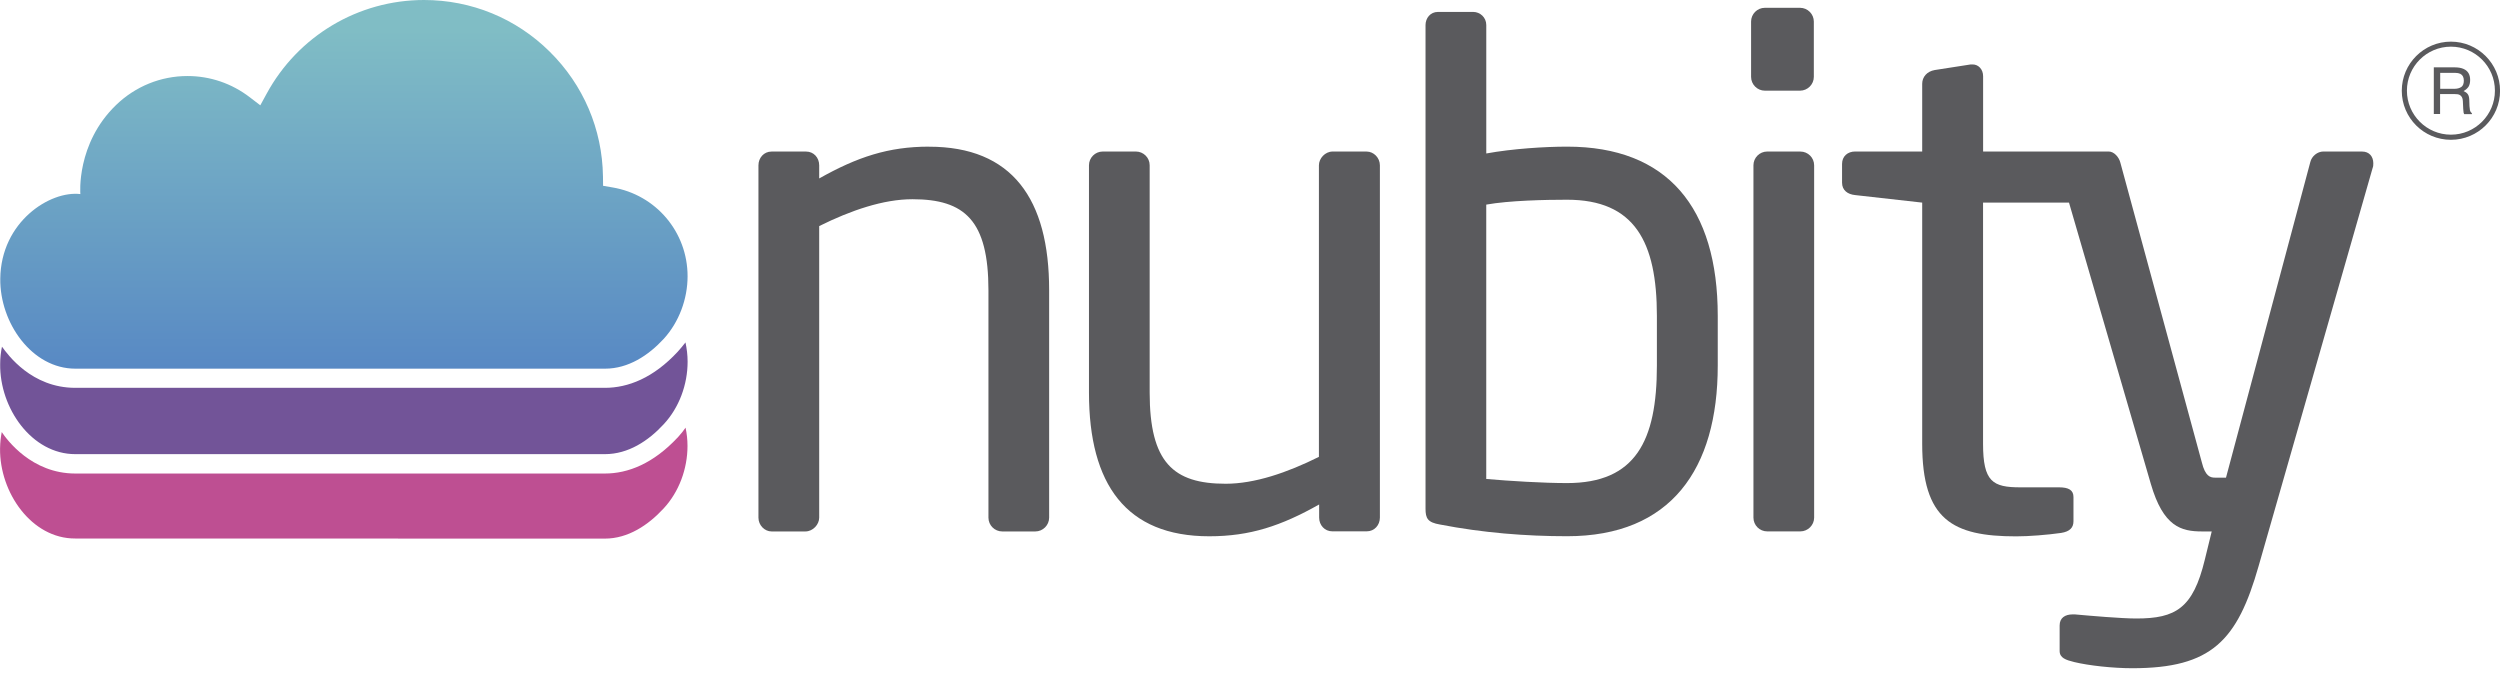 <svg width="90" height="25" viewBox="0 0 90 25" fill="none" xmlns="http://www.w3.org/2000/svg">
<g clip-path="url(#clip0_28300_40591)">
<path d="M88.233 1.499C87.26 1.499 86.464 2.29 86.464 3.267C86.464 4.244 87.256 5.033 88.233 5.033C89.21 5.033 90.002 4.241 90.002 3.267C90.002 2.294 89.21 1.499 88.233 1.499ZM88.233 4.848C87.359 4.848 86.649 4.137 86.649 3.264C86.649 2.39 87.359 1.68 88.233 1.68C89.106 1.68 89.817 2.39 89.817 3.264C89.817 4.137 89.106 4.848 88.233 4.848Z" fill="#5A5A5D"/>
<path d="M88.918 3.965C88.911 3.931 88.905 3.883 88.901 3.82L88.894 3.595C88.89 3.497 88.87 3.426 88.837 3.386C88.803 3.341 88.755 3.308 88.689 3.278C88.763 3.238 88.82 3.188 88.864 3.127C88.905 3.062 88.925 2.979 88.925 2.877C88.925 2.684 88.848 2.553 88.692 2.483C88.611 2.446 88.507 2.425 88.379 2.425H87.617V4.104H87.843V3.386H88.348C88.439 3.386 88.504 3.393 88.544 3.415C88.618 3.452 88.659 3.526 88.663 3.637L88.676 3.917C88.679 3.981 88.683 4.028 88.689 4.052C88.694 4.076 88.701 4.092 88.709 4.109H88.988V4.072C88.955 4.052 88.931 4.018 88.918 3.965ZM88.605 3.132C88.544 3.173 88.466 3.197 88.359 3.197H87.847V2.623H88.389C88.463 2.623 88.524 2.636 88.57 2.657C88.657 2.701 88.698 2.784 88.698 2.903C88.698 3.014 88.665 3.091 88.607 3.132H88.605Z" fill="#5A5A5D"/>
<path d="M33.447 5.279C31.981 5.279 30.862 5.653 29.491 6.424V5.952C29.491 5.677 29.295 5.456 29.019 5.456H27.776C27.5 5.456 27.304 5.682 27.304 5.952V18.636C27.304 18.912 27.529 19.132 27.776 19.132H28.995C29.265 19.132 29.491 18.882 29.491 18.636V8.139C30.636 7.57 31.806 7.172 32.847 7.172C34.738 7.172 35.584 7.943 35.584 10.454V18.636C35.584 18.912 35.81 19.132 36.08 19.132H37.273C37.543 19.132 37.769 18.907 37.769 18.636V10.454C37.773 7.148 36.428 5.281 33.445 5.281L33.447 5.279Z" fill="#5A5A5D"/>
<path d="M49.197 5.455H47.977C47.702 5.455 47.481 5.704 47.481 5.95V16.447C46.336 17.017 45.167 17.415 44.125 17.415C42.234 17.415 41.388 16.643 41.388 14.133V5.95C41.388 5.675 41.163 5.455 40.892 5.455H39.699C39.423 5.455 39.203 5.68 39.203 5.95V14.136C39.203 17.443 40.545 19.306 43.533 19.306C45.002 19.306 46.121 18.932 47.489 18.161V18.633C47.489 18.908 47.691 19.128 47.961 19.128H49.204C49.48 19.128 49.676 18.903 49.676 18.633V5.952C49.676 5.677 49.45 5.456 49.2 5.456L49.197 5.455Z" fill="#5A5A5D"/>
<path d="M56.415 5.279C55.62 5.279 54.45 5.353 53.506 5.525V0.901C53.506 0.625 53.281 0.429 53.035 0.429H51.767C51.491 0.429 51.319 0.655 51.319 0.901V18.313C51.319 18.662 51.397 18.808 51.841 18.883C53.384 19.182 54.928 19.304 56.417 19.304C60.147 19.304 61.839 16.892 61.839 13.161V11.372C61.839 7.466 60.025 5.279 56.417 5.279H56.415ZM59.648 13.165C59.648 15.878 58.876 17.391 56.413 17.391C55.568 17.391 54.35 17.317 53.505 17.243V7.366C54.326 7.218 55.642 7.19 56.413 7.19C58.85 7.19 59.648 8.709 59.648 11.372V13.165Z" fill="#5A5A5D"/>
<path d="M64.802 0.281H63.535C63.259 0.281 63.039 0.507 63.039 0.777V2.768C63.039 3.038 63.261 3.264 63.535 3.264H64.802C65.073 3.264 65.298 3.038 65.298 2.768V0.777C65.298 0.507 65.076 0.281 64.802 0.281Z" fill="#5A5A5D"/>
<path d="M64.813 5.455H63.62C63.344 5.455 63.124 5.68 63.124 5.95V18.634C63.124 18.91 63.346 19.13 63.62 19.13H64.813C65.084 19.13 65.309 18.905 65.309 18.634V5.952C65.309 5.677 65.087 5.456 64.813 5.456V5.455Z" fill="#5A5A5D"/>
<path d="M85.04 5.454H83.645C83.423 5.454 83.223 5.626 83.173 5.828L80.136 17.195H79.739C79.567 17.195 79.389 17.145 79.267 16.649L76.332 5.852C76.282 5.656 76.106 5.454 75.91 5.454H71.392V2.742C71.392 2.492 71.22 2.32 71.018 2.32H70.944L69.647 2.522C69.371 2.571 69.199 2.771 69.199 3.017V5.454H66.786C66.516 5.454 66.314 5.626 66.314 5.902V6.576C66.314 6.851 66.516 6.997 66.786 7.023L69.199 7.294V15.977C69.199 18.714 70.294 19.309 72.58 19.309C73.052 19.309 73.699 19.256 74.197 19.186C74.521 19.136 74.645 18.989 74.645 18.764V17.894C74.645 17.644 74.473 17.544 74.123 17.544H72.731C71.738 17.544 71.39 17.343 71.39 15.977V7.294H74.484L77.429 17.417C77.877 18.96 78.521 19.132 79.272 19.132H79.622L79.372 20.153C78.95 21.893 78.331 22.266 76.909 22.266C76.364 22.266 75.244 22.168 74.693 22.118H74.619C74.343 22.118 74.147 22.242 74.147 22.516V23.436C74.147 23.686 74.373 23.76 74.672 23.834C75.194 23.961 76.064 24.056 76.761 24.056C79.622 24.056 80.545 23.062 81.311 20.375L85.415 6.046C85.439 5.996 85.439 5.922 85.439 5.871C85.436 5.628 85.288 5.456 85.038 5.456L85.04 5.454Z" fill="#5A5A5D"/>
<path d="M24.395 15.75C23.516 16.69 22.61 17.047 21.777 17.047H2.709C1.138 17.047 0.246 15.828 0.063 15.554C0.026 15.742 0.006 15.935 0.002 16.144C-0.018 17.732 1.138 19.393 2.706 19.386L21.775 19.39C22.611 19.39 23.335 18.905 23.888 18.307C24.447 17.707 24.75 16.875 24.75 16.053C24.75 15.828 24.726 15.609 24.68 15.396C24.623 15.483 24.515 15.622 24.397 15.75H24.395Z" fill="#BE4F92"/>
<path d="M24.395 12.665C23.522 13.605 22.61 13.962 21.777 13.962H2.709C1.139 13.962 0.28 12.769 0.071 12.48C0.03 12.676 0.006 12.891 0.006 13.107C-0.014 14.695 1.142 16.349 2.709 16.349H21.779C22.615 16.349 23.339 15.874 23.892 15.274C24.451 14.675 24.754 13.842 24.754 13.021C24.754 12.782 24.725 12.549 24.677 12.327C24.599 12.428 24.495 12.556 24.397 12.663L24.395 12.665Z" fill="#725498"/>
<path d="M24.753 9.944C24.753 8.356 23.616 7.009 22.044 6.746L21.711 6.689L21.707 6.352C21.683 4.65 21.002 3.057 19.79 1.86C18.58 0.661 16.97 0 15.264 0C12.896 0 10.725 1.297 9.597 3.377L9.371 3.791L8.997 3.505C8.344 3.003 7.565 2.737 6.749 2.737C5.785 2.737 4.875 3.11 4.181 3.778C2.736 5.17 2.893 6.987 2.893 6.987C1.807 6.855 0.034 7.979 0.01 10.031C-0.01 11.618 1.146 13.272 2.713 13.272H21.783C22.619 13.272 23.343 12.797 23.896 12.197C24.445 11.594 24.753 10.765 24.753 9.944Z" fill="url(#paint0_linear_28300_40591)"/>
</g>
<defs>
<linearGradient id="paint0_linear_28300_40591" x1="12.381" y1="0.002" x2="12.381" y2="13.272" gradientUnits="userSpaceOnUse">
<stop offset="0.08" stop-color="#80BDC5"/>
<stop offset="1" stop-color="#5889C4"/>
</linearGradient>
<clipPath id="clip0_28300_40591">
<rect width="90" height="24.054" fill="white"/>
</clipPath>
</defs>
</svg>
